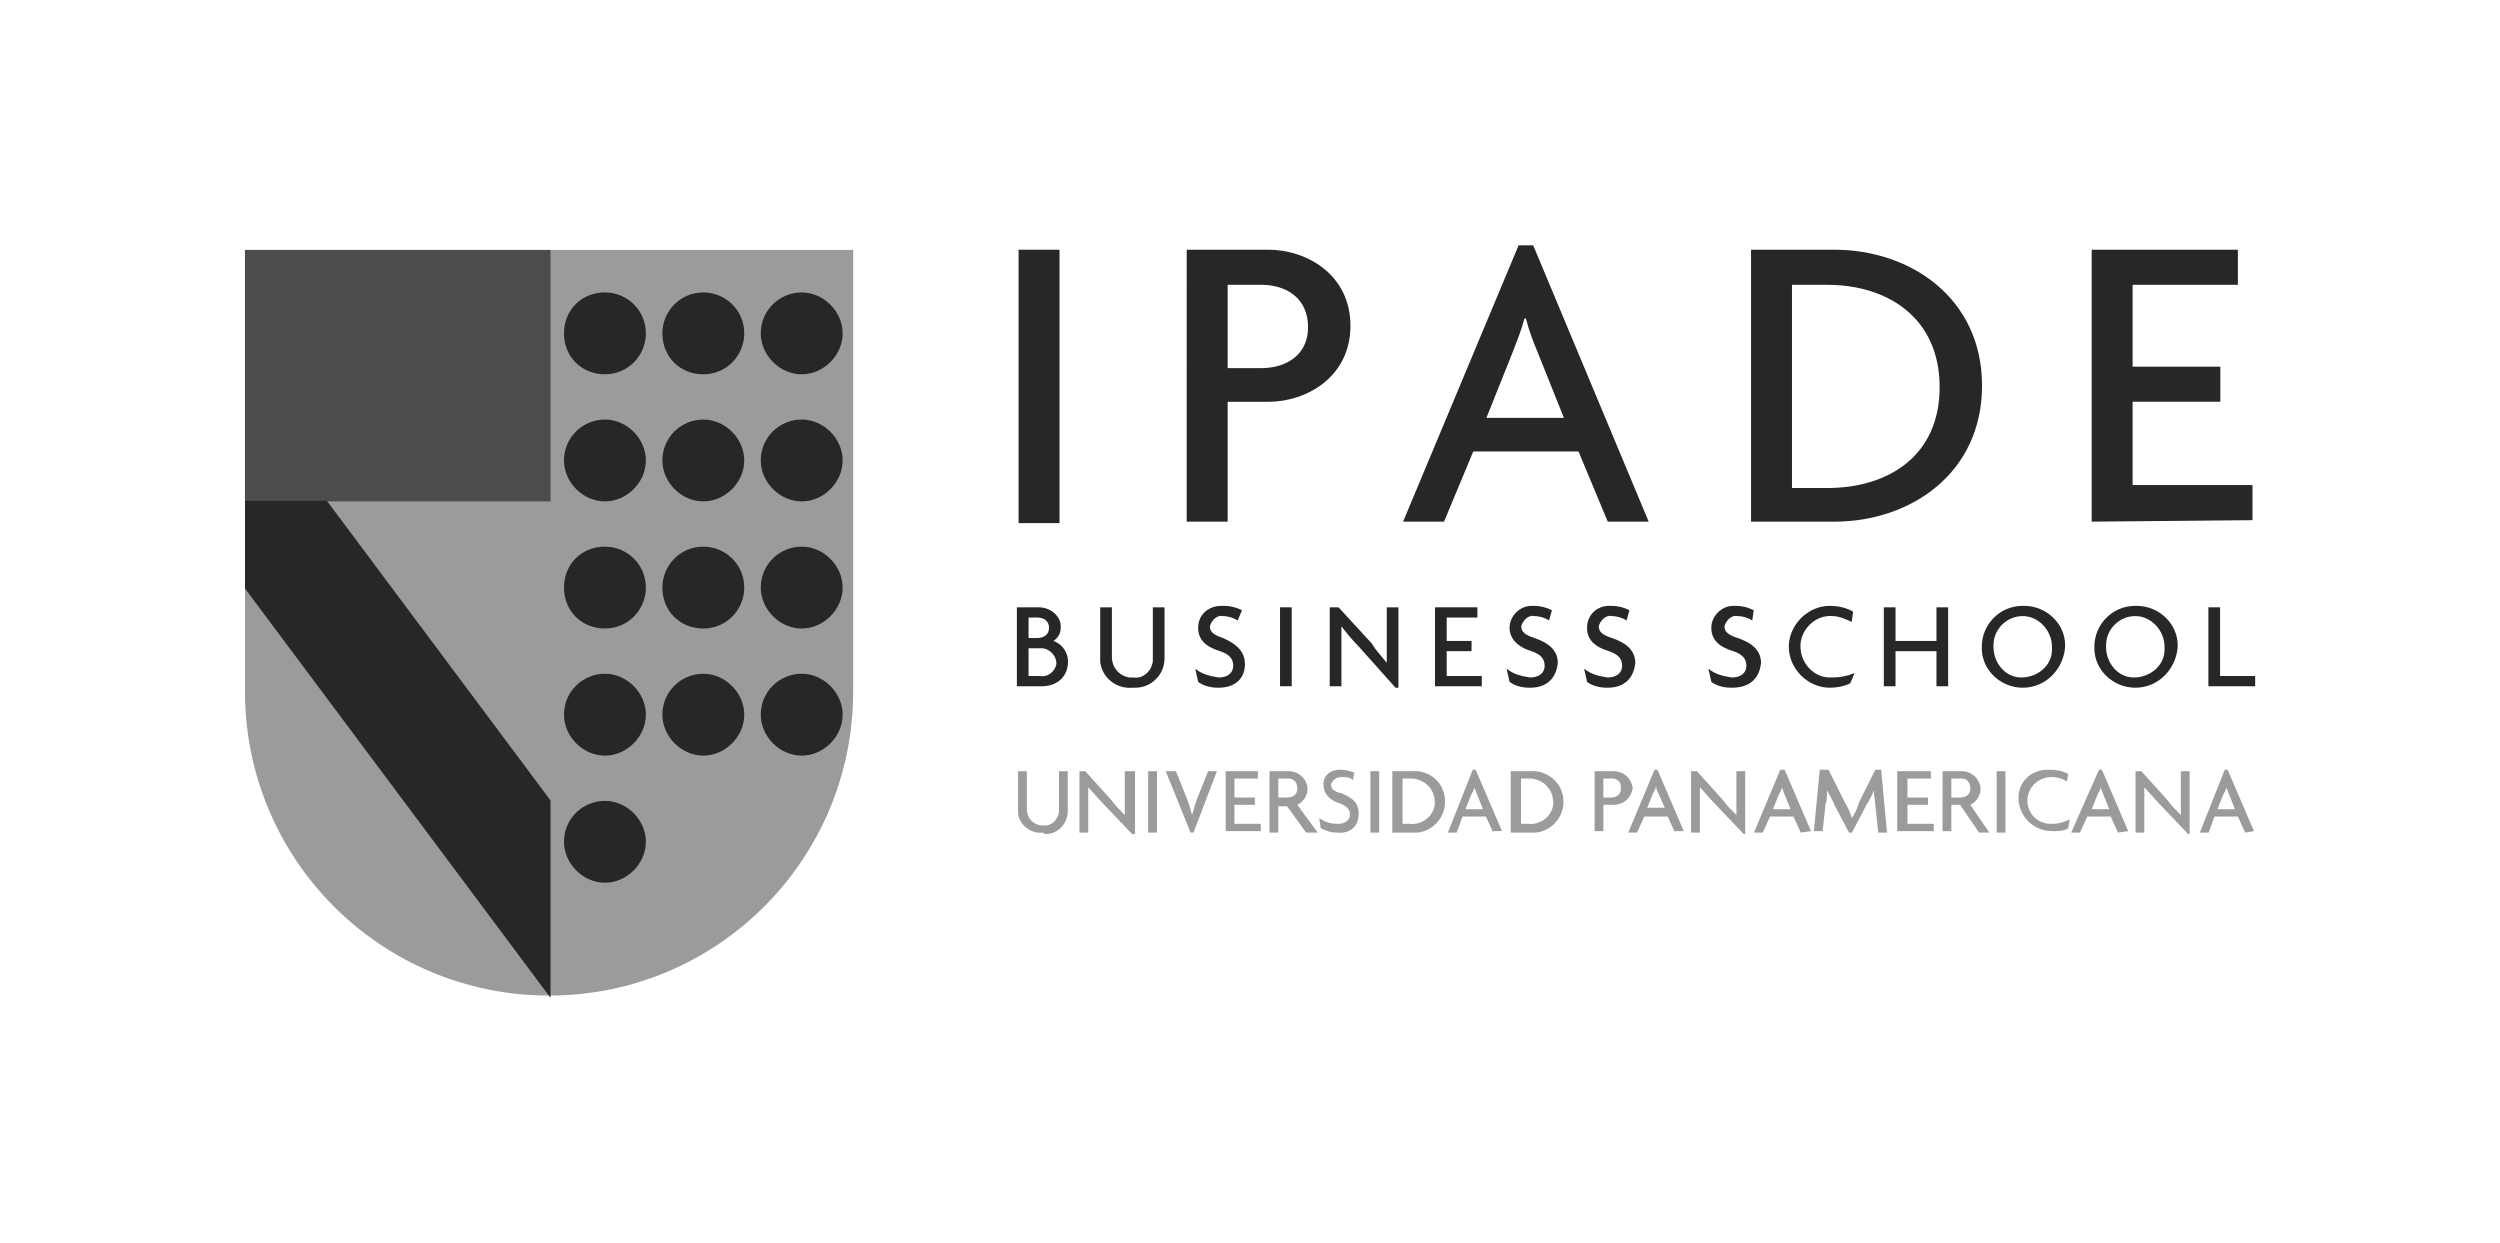 <svg xml:space="preserve" style="enable-background:new 0 0 171 85;" viewBox="0 0 171 85" y="0px" x="0px" xmlns:xlink="http://www.w3.org/1999/xlink" xmlns="http://www.w3.org/2000/svg" id="Capa_1" version="1.1">
<style type="text/css">
	.st0{fill:#9B9B9B;}
	.st1{fill:#272727;}
	.st2{fill:#4C4C4C;}
</style>
<g transform="translate(16.755 16.781)" id="shapes">
	<g transform="translate(0 0.315)" id="escudo">
		<g transform="translate(0.002)" id="g3350">
			<path d="M0,0v30.2c0,11.5,9.3,20.8,20.8,20.8c11.5,0,20.8-9.3,20.8-20.8c0,0,0,0,0,0V0H0z" class="st0" id="path3352"></path>
		</g>
		<g transform="translate(28.552 2.906)" id="g3354">
			<path d="M5.6,2.8c0,1.5-1.2,2.8-2.8,2.8C1.2,5.6,0,4.4,0,2.8C0,1.3,1.2,0,2.8,0C4.3,0,5.6,1.2,5.6,2.8
				C5.6,2.8,5.6,2.8,5.6,2.8" class="st1" id="path3356"></path>
		</g>
		<g transform="translate(35.282 2.906)" id="g3358">
			<path d="M5.6,2.8c0,1.5-1.3,2.8-2.8,2.8S0,4.3,0,2.8C0,1.2,1.3,0,2.8,0C4.3,0,5.6,1.3,5.6,2.8" class="st1" id="path3360"></path>
		</g>
		<g transform="translate(21.822 11.6)" id="g3362">
			<path d="M5.6,2.8c0,1.5-1.3,2.8-2.8,2.8S0,4.3,0,2.8C0,1.2,1.3,0,2.8,0C4.3,0,5.6,1.3,5.6,2.8" class="st1" id="path3364"></path>
		</g>
		<g transform="translate(28.552 11.6)" id="g3366">
			<path d="M5.6,2.8c0,1.5-1.3,2.8-2.8,2.8S0,4.3,0,2.8C0,1.2,1.3,0,2.8,0C4.3,0,5.6,1.3,5.6,2.8" class="st1" id="path3368"></path>
		</g>
		<g transform="translate(35.282 11.6)" id="g3370">
			<path d="M5.6,2.8c0,1.5-1.3,2.8-2.8,2.8S0,4.3,0,2.8C0,1.2,1.3,0,2.8,0C4.3,0,5.6,1.3,5.6,2.8
				C5.6,2.8,5.6,2.8,5.6,2.8" class="st1" id="path3372"></path>
		</g>
		<g transform="translate(21.822 20.294)" id="g3374">
			<path d="M5.6,2.8c0,1.5-1.2,2.8-2.8,2.8C1.2,5.6,0,4.4,0,2.8S1.2,0,2.8,0C4.3,0,5.6,1.2,5.6,2.8
				C5.6,2.8,5.6,2.8,5.6,2.8" class="st1" id="path3376"></path>
		</g>
		<g transform="translate(28.552 20.294)" id="g3378">
			<path d="M5.6,2.8c0,1.5-1.2,2.8-2.8,2.8C1.2,5.6,0,4.4,0,2.8C0,1.3,1.2,0,2.8,0C4.3,0,5.6,1.2,5.6,2.8
				C5.6,2.8,5.6,2.8,5.6,2.8" class="st1" id="path3380"></path>
		</g>
		<g transform="translate(35.282 20.294)" id="g3382">
			<path d="M5.6,2.8c0,1.5-1.3,2.8-2.8,2.8S0,4.3,0,2.8C0,1.2,1.3,0,2.8,0C4.3,0,5.6,1.3,5.6,2.8" class="st1" id="path3384"></path>
		</g>
		<g transform="translate(21.822 28.988)" id="g3386">
			<path d="M5.6,2.8c0,1.5-1.3,2.8-2.8,2.8S0,4.3,0,2.8C0,1.2,1.3,0,2.8,0C4.3,0,5.6,1.3,5.6,2.8" class="st1" id="path3388"></path>
		</g>
		<g transform="translate(21.822 2.906)" id="g3390">
			<path d="M5.6,2.8c0,1.5-1.2,2.8-2.8,2.8C1.2,5.6,0,4.4,0,2.8S1.2,0,2.8,0C4.3,0,5.6,1.2,5.6,2.8
				C5.6,2.8,5.6,2.8,5.6,2.8" class="st1" id="path3392"></path>
		</g>
		<g transform="translate(28.552 28.988)" id="g3394">
			<path d="M5.6,2.8c0,1.5-1.3,2.8-2.8,2.8S0,4.3,0,2.8C0,1.2,1.3,0,2.8,0C4.3,0,5.6,1.3,5.6,2.8" class="st1" id="path3396"></path>
		</g>
		<g transform="translate(35.282 28.988)" id="g3398">
			<path d="M5.6,2.8c0,1.5-1.3,2.8-2.8,2.8S0,4.3,0,2.8C0,1.2,1.3,0,2.8,0C4.3,0,5.6,1.3,5.6,2.8
				C5.6,2.8,5.6,2.8,5.6,2.8" class="st1" id="path3400"></path>
		</g>
		<g transform="translate(21.822 37.682)" id="g3402">
			<path d="M5.6,2.8c0,1.5-1.3,2.8-2.8,2.8S0,4.3,0,2.8C0,1.2,1.3,0,2.8,0C4.3,0,5.6,1.3,5.6,2.8" class="st1" id="path3404"></path>
		</g>
		<path d="M20.9,17.2H0V0h20.9V17.2z" class="st2" id="path3406"></path>
		<g transform="translate(0.002 17.157)" id="g3408">
			<path d="M0,0v6l20.9,28V20.5L5.6,0H0z" class="st1" id="path3410"></path>
		</g>
	</g>
	<g transform="translate(52.916 0)" id="Grupo_8">
		<path d="M0,0.3h2.8v18.7H0L0,0.3z" class="st1" id="path3460"></path>
		<path d="M16.6,2.7h-2.3v5.7h2.3c1.7,0,3.2-0.9,3.2-2.8C19.8,3.6,18.3,2.7,16.6,2.7 M17.1,10.7h-2.8v8.2
			h-2.8V0.3h5.6c2.6,0,5.6,1.7,5.6,5.2S19.7,10.7,17.1,10.7" class="st1" id="path3464"></path>
		<path d="M35.5,7.3c-0.3-0.7-0.6-1.5-0.8-2.3h-0.1c-0.2,0.8-0.5,1.5-0.8,2.3L32,11.8h5.3L35.5,7.3z
			 M40.3,18.9l-2-4.8h-7.2l-2,4.8h-2.8L34.2,0h1l7.9,18.9L40.3,18.9z" class="st1" id="path3468"></path>
		<path d="M55.3,2.7h-2.4v13.9h2.4c4.2,0,7.7-2.2,7.7-6.9S59.5,2.7,55.3,2.7 M55.8,18.9h-5.7V0.3h5.7
			c5.2,0,10.1,3.3,10.1,9.3S61,18.9,55.8,18.9" class="st1" id="path3472"></path>
		<path d="M73.4,18.9V0.3h10v2.4h-7.2v5.6h6v2.4h-6v5.7h8.2v2.4L73.4,18.9z" class="st1" id="path3476"></path>
	</g>
	<g transform="translate(52.799 24.659)" id="Grupo_7">
		<path d="M1.6,2.9H0.8v1.9h0.8c0.5,0.1,1-0.3,1.1-0.8c0,0,0-0.1,0-0.1c0-0.5-0.5-1-1-1
			C1.6,2.9,1.6,2.9,1.6,2.9 M1.4,0.8H0.8v1.4h0.6c0.4,0,0.8-0.2,0.8-0.7S1.8,0.8,1.4,0.8 M1.7,5.5H0V0.1h1.5C2.3,0.1,3,0.7,3,1.4
			c0,0,0,0,0,0.1c0,0.4-0.2,0.7-0.5,0.9c0.6,0.2,1,0.8,1,1.4C3.5,4.8,2.8,5.5,1.7,5.5C1.8,5.5,1.8,5.5,1.7,5.5" class="st1" id="path3480"></path>
		<path d="M7.9,5.6C6.8,5.7,5.8,4.9,5.7,3.8c0-0.1,0-0.2,0-0.2V0.1h0.8v3.4C6.5,4.2,7,4.8,7.7,4.9
			c0.1,0,0.2,0,0.3,0C8.6,5,9.2,4.5,9.3,3.8c0-0.1,0-0.2,0-0.3V0.1h0.8v3.5c0,1.1-0.9,2-2,2C8.1,5.6,8,5.6,7.9,5.6" class="st1" id="path3484"></path>
		<path d="M13.8,5.6c-0.5,0-1-0.1-1.4-0.4l-0.2-0.9c0.5,0.4,1,0.5,1.6,0.6c0.6,0,1-0.3,1-0.8
			c0-0.5-0.3-0.8-0.9-1c-1-0.3-1.5-0.8-1.5-1.6C12.4,0.6,13.1,0,14,0c0.1,0,0.1,0,0.2,0c0.4,0,0.8,0.1,1.2,0.3L15.1,1
			c-0.3-0.2-0.7-0.3-1-0.3c-0.4-0.1-0.8,0.3-0.9,0.7c0,0,0,0,0,0c0,0.4,0.3,0.6,0.9,0.8C15,2.6,15.6,3.1,15.6,4
			C15.6,4.9,15,5.6,13.8,5.6" class="st1" id="path3488"></path>
		<path d="M18,0.1h0.8v5.4H18V0.1z" class="st1" id="path3490"></path>
		<path d="M25.9,5.6l-2.5-2.8c-0.4-0.4-0.9-1-1.2-1.4l0,0c0,0.5,0,0.9,0,1.4v2.7h-0.8V0.1h0.6l2.3,2.5
			C24.5,3,25,3.5,25.3,3.9l0,0c0-0.4,0-0.9,0-1.3V0.1h0.8v5.5H25.9z" class="st1" id="path3494"></path>
		<path d="M28.6,5.5V0.1h2.9v0.7h-2.1v1.6h1.7v0.7h-1.7v1.7h2.4v0.7L28.6,5.5z" class="st1" id="path3498"></path>
		<path d="M35.1,5.6c-0.5,0-1-0.1-1.4-0.4l-0.2-0.9c0.5,0.4,1,0.5,1.6,0.6c0.6,0,1-0.3,1-0.8
			c0-0.5-0.3-0.8-0.9-1c-1-0.3-1.5-0.9-1.5-1.6c0-0.8,0.7-1.5,1.5-1.5c0.1,0,0.1,0,0.2,0c0.4,0,0.8,0.1,1.2,0.3L36.4,1
			c-0.3-0.2-0.7-0.3-1-0.3c-0.4-0.1-0.8,0.3-0.9,0.7c0,0,0,0,0,0c0,0.4,0.3,0.6,0.9,0.8c0.9,0.3,1.6,0.8,1.6,1.7
			C36.9,4.9,36.3,5.6,35.1,5.6" class="st1" id="path3502"></path>
		<path d="M40.4,5.6c-0.5,0-1-0.1-1.4-0.4l-0.2-0.9c0.5,0.4,1,0.5,1.6,0.6c0.6,0,1-0.3,1-0.8
			c0-0.5-0.3-0.8-0.9-1c-1-0.3-1.5-0.8-1.5-1.6C39,0.6,39.7,0,40.5,0c0.1,0,0.1,0,0.2,0c0.4,0,0.8,0.1,1.2,0.3L41.7,1
			c-0.3-0.2-0.7-0.3-1-0.3c-0.4-0.1-0.8,0.3-0.9,0.7c0,0,0,0,0,0c0,0.4,0.3,0.6,0.9,0.8c0.9,0.3,1.6,0.8,1.6,1.7
			C42.2,4.9,41.6,5.6,40.4,5.6" class="st1" id="path3506"></path>
		<path d="M48.9,5.6c-0.5,0-1-0.1-1.4-0.4l-0.2-0.9c0.5,0.4,1,0.5,1.6,0.6c0.6,0,1-0.3,1-0.8
			c0-0.5-0.3-0.8-0.9-1c-1-0.3-1.5-0.8-1.5-1.6c0-0.8,0.7-1.5,1.5-1.5c0.1,0,0.1,0,0.2,0c0.4,0,0.8,0.1,1.2,0.3L50.3,1
			c-0.3-0.2-0.7-0.3-1-0.3c-0.4-0.1-0.8,0.3-0.9,0.7c0,0,0,0,0,0c0,0.4,0.3,0.6,0.9,0.8c0.9,0.3,1.6,0.8,1.6,1.7
			C50.8,4.9,50.2,5.6,48.9,5.6" class="st1" id="path3510"></path>
		<path d="M57.1,1.1c-0.4-0.2-0.9-0.4-1.3-0.4c-1.1-0.1-2.1,0.8-2.2,1.9c0,0.1,0,0.1,0,0.2
			c0,1.1,0.9,2.1,2,2.1c0.1,0,0.1,0,0.2,0c0.5,0,1-0.1,1.5-0.3L57,5.3c-0.4,0.2-0.9,0.3-1.4,0.3c-1.5,0-2.8-1.3-2.8-2.8
			S54.1,0,55.6,0c0.5,0,1.1,0.1,1.6,0.4L57.1,1.1z" class="st1" id="path3514"></path>
		<path d="M62.9,5.5V3.1h-2.8v2.4h-0.8V0.1h0.8v2.3h2.8V0.1h0.8v5.4H62.9z" class="st1" id="path3518"></path>
		<path d="M68.8,0.7c-1.1,0-2,0.9-2,2c0,0,0,0.1,0,0.1c0,1.1,0.8,2.1,1.9,2.1c1.1,0,2.1-0.8,2.1-1.9
			c0-0.1,0-0.1,0-0.2C70.8,1.7,69.9,0.7,68.8,0.7C68.8,0.7,68.8,0.7,68.8,0.7 M68.8,5.6c-1.5,0-2.8-1.2-2.8-2.7c0,0,0-0.1,0-0.1
			c0-1.5,1.2-2.8,2.8-2.8c0,0,0,0,0.1,0c1.5,0,2.8,1.2,2.8,2.7c0,0,0,0,0,0.1C71.6,4.3,70.4,5.6,68.8,5.6
			C68.8,5.6,68.8,5.6,68.8,5.6" class="st1" id="path3522"></path>
		<path d="M76.5,0.7c-1.1,0-2,0.9-2,2c0,0,0,0.1,0,0.1c0,1.1,0.8,2.1,1.9,2.1c1.1,0,2.1-0.8,2.1-1.9
			c0-0.1,0-0.1,0-0.2C78.5,1.7,77.6,0.7,76.5,0.7C76.5,0.7,76.5,0.7,76.5,0.7 M76.5,5.6c-1.5,0-2.8-1.2-2.8-2.7c0,0,0-0.1,0-0.1
			c0-1.5,1.2-2.8,2.8-2.8c0,0,0,0,0.1,0c1.5,0,2.8,1.2,2.8,2.7c0,0,0,0,0,0.1C79.3,4.3,78.1,5.6,76.5,5.6
			C76.5,5.6,76.5,5.6,76.5,5.6" class="st1" id="path3526"></path>
		<path d="M81.5,5.5V0.1h0.8v4.7h2.4v0.7L81.5,5.5z" class="st1" id="path3530"></path>
	</g>
	<g transform="translate(52.881 35.869)" id="Grupo_11">
		<g transform="translate(0 0)" id="Grupo_9">
			<path d="M1.7,4.3C0.9,4.4,0.1,3.8,0,3c0-0.1,0-0.1,0-0.2V0.1h0.6v2.6C0.6,3.3,1,3.7,1.5,3.8
				c0.1,0,0.1,0,0.2,0c0.5,0.1,1-0.3,1.1-0.9c0-0.1,0-0.1,0-0.2V0.1h0.6v2.7c0,0.9-0.7,1.6-1.5,1.6C1.8,4.4,1.8,4.4,1.7,4.3" class="st0" id="path3534"></path>
			<path d="M7.8,4.4l-2-2.1c-0.3-0.3-0.7-0.8-1-1.1l0,0c0,0.4,0,0.7,0,1v2.1H4.2V0.1h0.4l1.8,2
				c0.2,0.3,0.6,0.7,0.9,1h0c0-0.3,0-0.7,0-1v-2H8v4.3H7.8z" class="st0" id="path3538"></path>
			<path d="M8.9,0.1h0.6v4.2H8.9V0.1z" class="st0" id="path3540"></path>
			<path d="M12,4.3h-0.2l-1.7-4.2h0.7l0.8,2c0.1,0.3,0.2,0.6,0.3,1h0c0.1-0.3,0.2-0.7,0.3-1l0.8-2h0.6
				L12,4.3z" class="st0" id="path3544"></path>
			<path d="M14.2,4.3V0.1h2.2v0.5h-1.6v1.3h1.4v0.5h-1.4v1.3h1.8v0.5H14.2z" class="st0" id="path3548"></path>
			<path d="M18.4,0.6h-0.6v1.3h0.6c0.4,0,0.7-0.2,0.7-0.6c0-0.4-0.2-0.7-0.6-0.7
				C18.5,0.6,18.5,0.6,18.4,0.6 M19.7,4.3l-1.3-1.8h-0.6v1.8h-0.6V0.1h1.3c0.7,0,1.2,0.5,1.3,1.1c0,0,0,0,0,0.1
				c0,0.5-0.3,0.9-0.7,1.1l1.4,1.9H19.7z" class="st0" id="path3552"></path>
			<path d="M21.8,4.3c-0.4,0-0.7-0.1-1.1-0.3l-0.1-0.7c0.4,0.3,0.8,0.4,1.3,0.4c0.5,0,0.8-0.3,0.8-0.6
				c0-0.4-0.2-0.6-0.7-0.8c-0.7-0.2-1.1-0.7-1.1-1.2C20.8,0.5,21.3,0,22,0c0,0,0.1,0,0.1,0c0.3,0,0.6,0.1,0.9,0.2l-0.1,0.5
				c-0.2-0.2-0.5-0.2-0.8-0.2c-0.3,0-0.6,0.2-0.7,0.5c0,0,0,0,0,0c0,0.3,0.2,0.5,0.7,0.6c0.7,0.3,1.2,0.6,1.2,1.4
				C23.3,3.8,22.8,4.4,21.8,4.3" class="st0" id="path3556"></path>
			<path d="M24.1,0.1h0.6v4.2h-0.6V0.1z" class="st0" id="path3558"></path>
			<path d="M26.8,0.6h-0.5v3.1h0.5c0.8,0.1,1.6-0.5,1.7-1.3c0-0.1,0-0.2,0-0.2c0-0.8-0.6-1.5-1.5-1.6
				C27,0.6,26.9,0.6,26.8,0.6 M26.9,4.3h-1.3V0.1h1.3C28.1,0,29.1,0.8,29.2,2c0.1,1.2-0.8,2.2-1.9,2.3C27.2,4.3,27,4.3,26.9,4.3" class="st0" id="path3562"></path>
			<path d="M31.4,1.7c-0.1-0.2-0.1-0.3-0.2-0.5h0c0,0.2-0.1,0.3-0.2,0.5l-0.4,1h1.2L31.4,1.7z M32.5,4.3
				l-0.5-1.1h-1.6L30,4.3h-0.6L31.1,0h0.2l1.8,4.2H32.5z" class="st0" id="path3566"></path>
			<path d="M34.9,0.6h-0.5v3.1h0.5c0.8,0.1,1.6-0.5,1.7-1.3c0-0.1,0-0.2,0-0.2c0-0.8-0.6-1.5-1.5-1.6
				C35,0.6,35,0.6,34.9,0.6 M35,4.3h-1.3V0.1H35C36.1,0,37.2,0.8,37.3,2c0.1,1.2-0.8,2.2-1.9,2.3C35.2,4.3,35.1,4.3,35,4.3" class="st0" id="path3570"></path>
		</g>
		<g transform="translate(39.435)" id="Grupo_10">
			<path d="M1.1,0.6H0.6v1.3h0.5c0.4,0,0.7-0.2,0.7-0.6S1.7,0.7,1.3,0.6C1.3,0.6,1.2,0.6,1.1,0.6
				 M1.3,2.4H0.6v1.8H0V0.1h1.3c0.7,0,1.2,0.5,1.3,1.1c0,0,0,0,0,0.1C2.5,1.9,2,2.4,1.3,2.4C1.3,2.4,1.3,2.4,1.3,2.4" class="st0" id="path3574"></path>
			<path d="M4.4,1.7C4.3,1.5,4.2,1.3,4.2,1.1h0c0,0.2-0.1,0.3-0.2,0.5l-0.4,1h1.2L4.4,1.7z M5.5,4.3
				L5,3.2H3.4L2.9,4.3H2.3L4.1,0h0.2l1.8,4.2H5.5z" class="st0" id="path3578"></path>
			<path d="M10.2,4.4l-2-2.1c-0.3-0.3-0.7-0.8-1-1.1l0,0c0,0.4,0,0.7,0,1v2.1H6.6V0.1h0.4l1.8,2
				c0.2,0.3,0.6,0.7,0.9,1h0c0-0.3,0-0.7,0-1v-2h0.6v4.3H10.2z" class="st0" id="path3582"></path>
			<path d="M13,1.7c-0.1-0.2-0.1-0.3-0.2-0.5h0c0,0.2-0.1,0.3-0.2,0.5l-0.4,1h1.2L13,1.7z M14.1,4.3
				l-0.5-1.1H12l-0.5,1.1h-0.6L12.7,0H13l1.8,4.2L14.1,4.3z" class="st0" id="path3586"></path>
			<path d="M19.4,4.3l-0.2-1.9c0-0.3-0.1-0.6-0.1-1h0c-0.1,0.3-0.3,0.7-0.5,1l-1,1.9h-0.2l-1-1.9
				c-0.1-0.3-0.3-0.6-0.5-1h0c0,0.3,0,0.7-0.1,0.9l-0.2,1.9h-0.6l0.4-4.2H16l1.1,2.2c0.2,0.3,0.4,0.8,0.5,1.1h0
				C17.8,3,18,2.6,18.1,2.2l1.1-2.2h0.4L20,4.3H19.4z" class="st0" id="path3590"></path>
			<path d="M20.7,4.3V0.1H23v0.5h-1.6v1.3h1.4v0.5h-1.4v1.3h1.8v0.5H20.7z" class="st0" id="path3594"></path>
			<path d="M25,0.6h-0.6v1.3H25c0.4,0,0.7-0.2,0.7-0.6c0-0.4-0.2-0.7-0.6-0.7C25.1,0.6,25,0.6,25,0.6
				 M26.3,4.3L25,2.4h-0.6v1.8h-0.6V0.1h1.3c0.7,0,1.2,0.5,1.3,1.1c0,0,0,0,0,0.1c0,0.5-0.3,0.9-0.7,1.1L27,4.3H26.3z" class="st0" id="path3598"></path>
			<path d="M27.5,0.1h0.6v4.2h-0.6V0.1z" class="st0" id="path3600"></path>
			<path d="M32.3,0.8c-0.3-0.2-0.7-0.3-1-0.3c-0.9,0-1.6,0.6-1.7,1.5c0,0,0,0.1,0,0.1
				c0,0.9,0.7,1.6,1.6,1.6c0,0,0.1,0,0.1,0c0.4,0,0.8-0.1,1.2-0.3l-0.1,0.6c-0.3,0.2-0.7,0.2-1.1,0.2c-1.2,0-2.2-0.9-2.3-2.1
				S29.8,0,31,0c0.1,0,0.1,0,0.2,0c0.4,0,0.9,0.1,1.2,0.3L32.3,0.8z" class="st0" id="path3604"></path>
			<path d="M34.8,1.7c-0.1-0.2-0.1-0.3-0.2-0.5h0c0,0.2-0.1,0.3-0.2,0.5l-0.4,1h1.2L34.8,1.7z M35.8,4.3
				l-0.5-1.1h-1.6l-0.5,1.1h-0.6L34.5,0h0.2l1.8,4.2L35.8,4.3z" class="st0" id="path3608"></path>
			<path d="M40.6,4.4l-2-2.1c-0.3-0.3-0.7-0.8-1-1.1l0,0c0,0.4,0,0.7,0,1v2.1H37V0.1h0.4l1.8,2
				c0.2,0.3,0.6,0.7,0.9,1h0c0-0.3,0-0.7,0-1v-2h0.6v4.3H40.6z" class="st0" id="path3612"></path>
			<path d="M43.4,1.7c-0.1-0.2-0.1-0.3-0.2-0.5h0c0,0.2-0.1,0.3-0.2,0.5l-0.4,1h1.2L43.4,1.7z M44.5,4.3
				L44,3.2h-1.6L42,4.3h-0.6L43.1,0h0.2l1.8,4.2L44.5,4.3z" class="st0" id="path3616"></path>
		</g>
	</g>
</g>
</svg>
